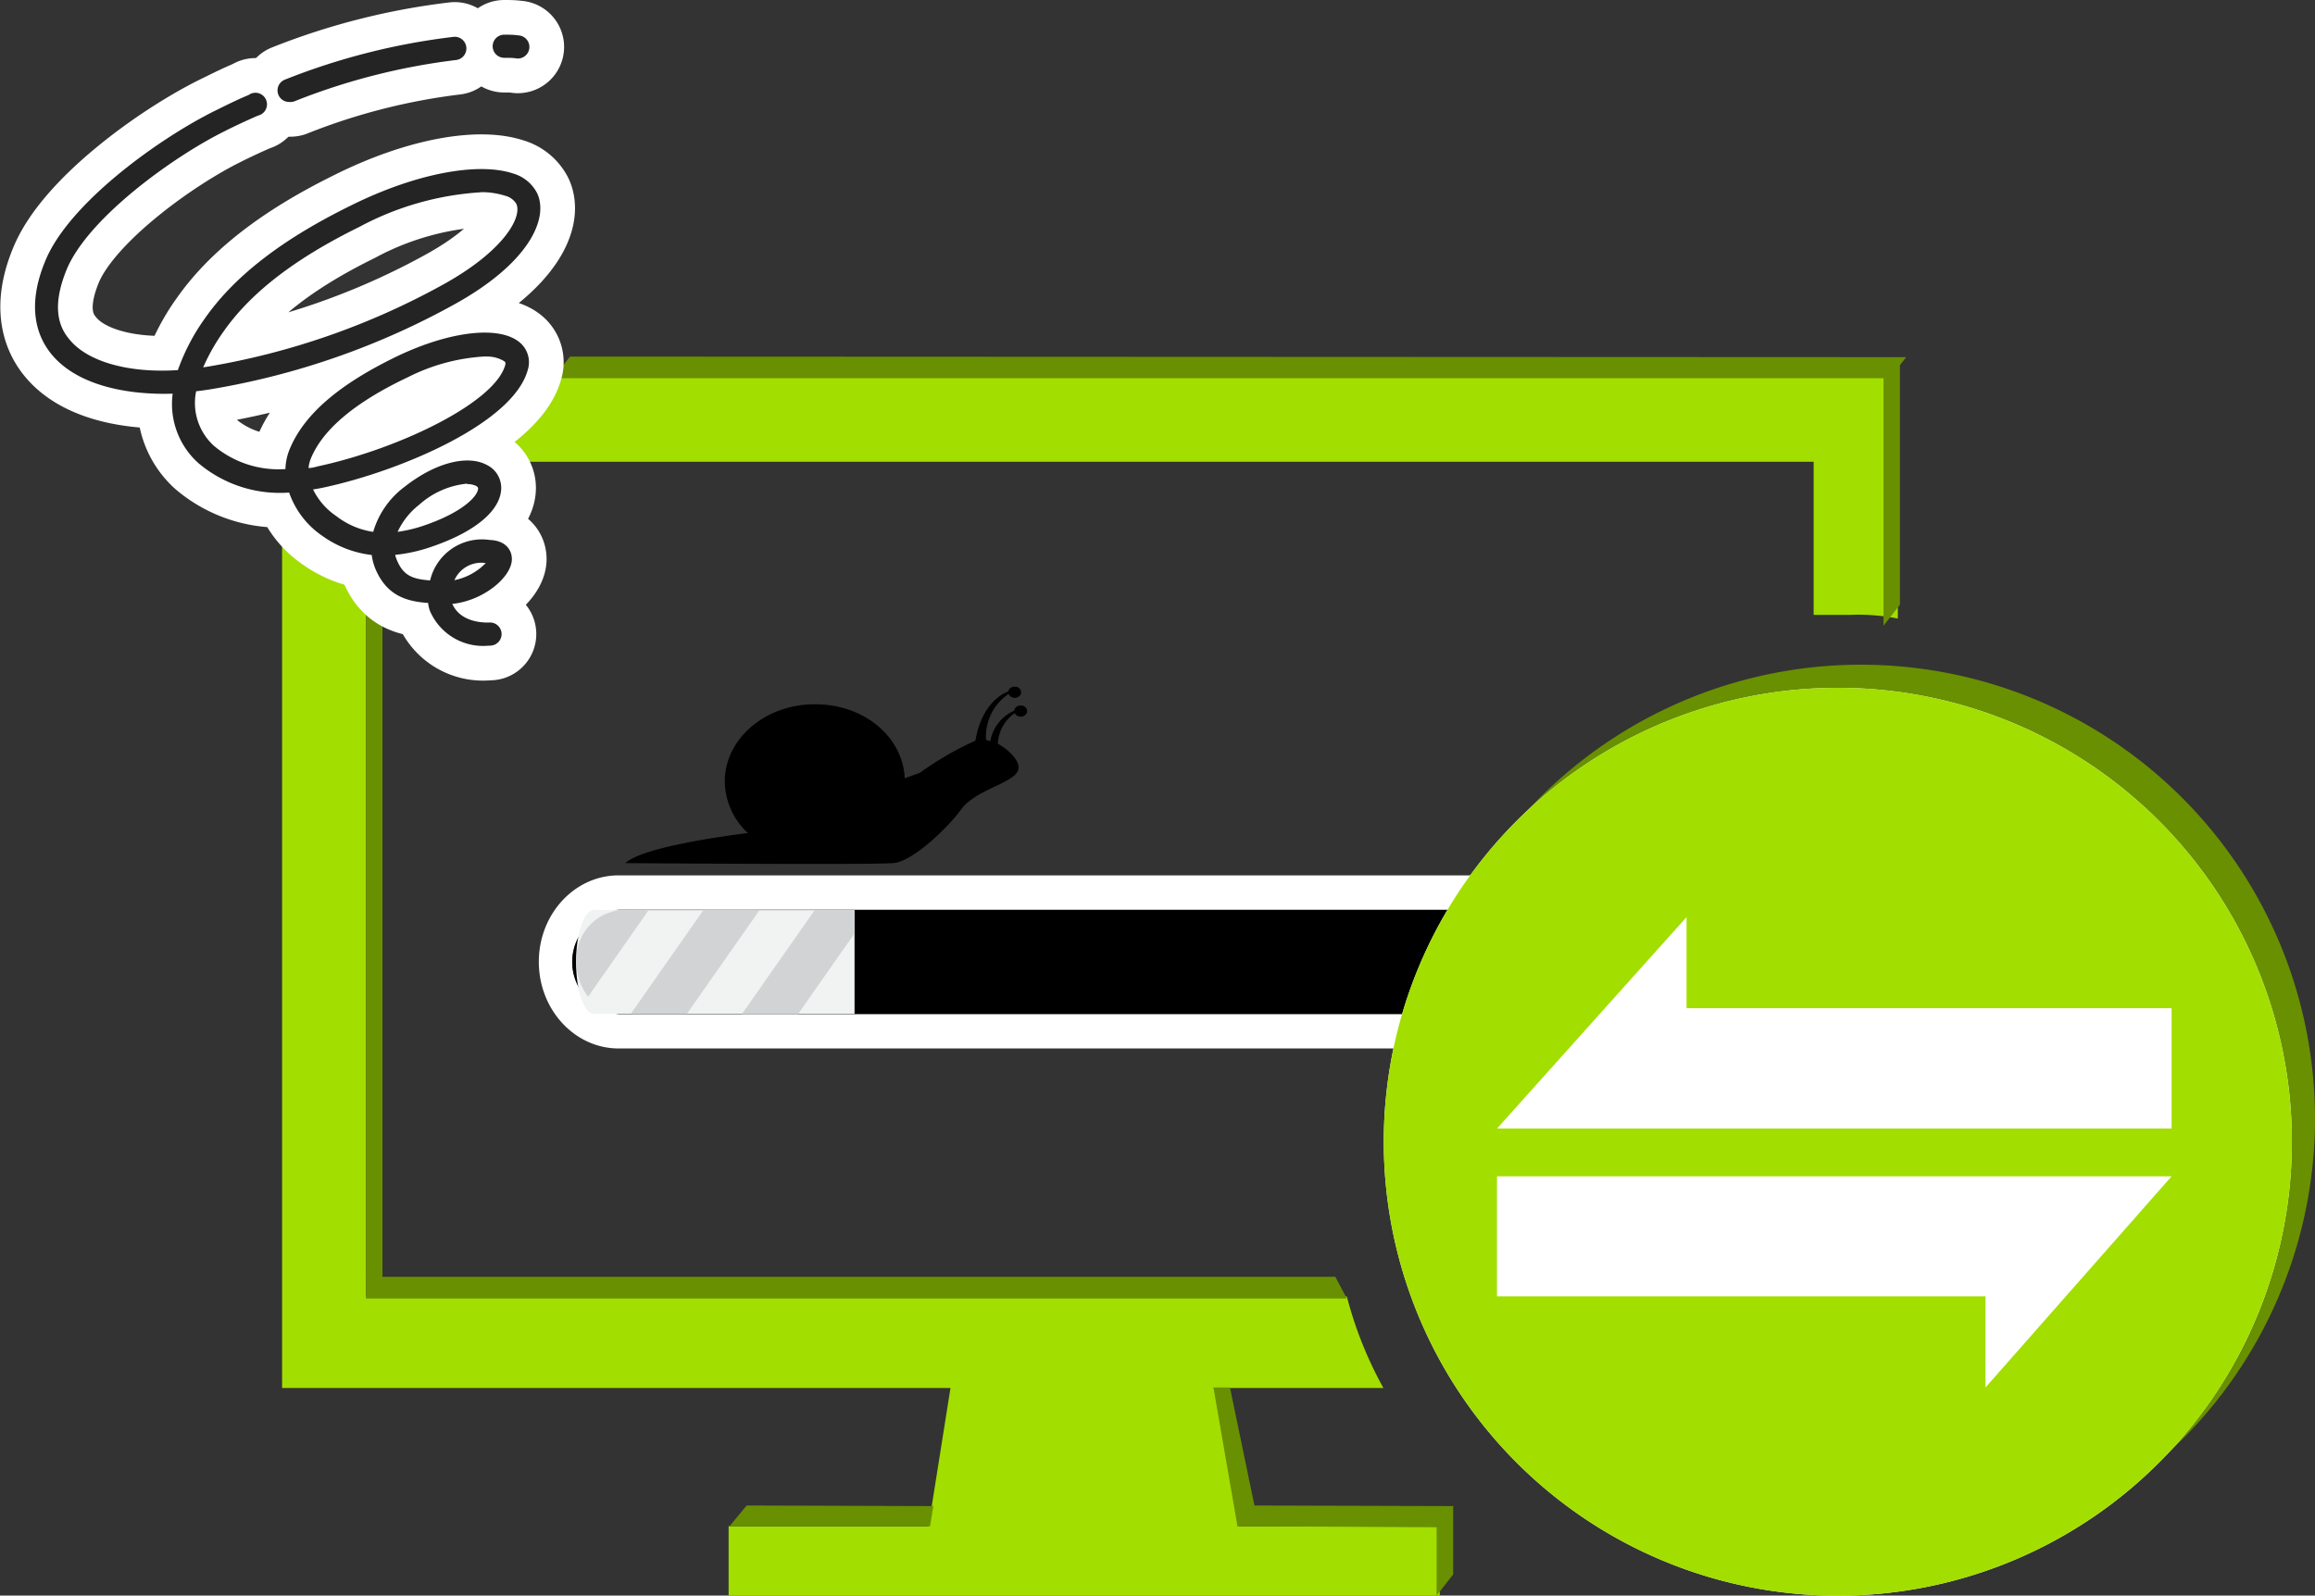 <svg xmlns="http://www.w3.org/2000/svg" width="200.17" height="138" viewBox="0 0 200.17 138"><rect x="0" y="0" width="200.17" height="138" fill="#333333" stroke="none"/><defs><style>.cls-1{fill:#699000}.cls-2{fill:#fff}.cls-4{fill:#d1d3d4}.cls-5{fill:#a2de00}.cls-6{fill:none;stroke:#fff;stroke-linecap:round;stroke-linejoin:round;stroke-width:6px}.cls-7{fill:#242424}</style></defs><g id="レイヤー_2" data-name="レイヤー 2"><g id="compのコピー_3" data-name="compのコピー 3"><path id="_27" data-name="27" class="cls-1" d="M160.76 57.49a39.26 39.26 0 1039.41 39.1 39.26 39.26 0 00-39.41-39.1z"/><path id="_26" data-name="26" class="cls-2" d="M141.26 90.68H53.49c-3.8 0-6.9-3.36-6.9-7.49s3.09-7.48 6.9-7.48h87.77c3.8 0 6.9 3.36 6.9 7.48s-3.1 7.49-6.9 7.49zm-87.77-12a4.53 4.53 0 000 9h87.77a4.54 4.54 0 000-9z"/><path id="_25" data-name="25" d="M141.25 78.71H53.49a4.53 4.53 0 000 9h87.76a4.53 4.53 0 000-9z"/><path id="_24" data-name="24" d="M73.89 78.71H51.35c-.85 0-1.54 2-1.54 4.49s.69 4.49 1.54 4.49h22.54z" fill="#f1f2f2"/><path id="_23" data-name="23" class="cls-4" d="M53.75 78.71a4.23 4.23 0 00-3.9 4.49 4.82 4.82 0 001 3l5.22-7.46z"/><path id="_22" data-name="22" class="cls-4" d="M59.39 87.69l6.3-9h-4.85l-6.3 9z"/><path id="_21" data-name="21" class="cls-4" d="M73.82 78.71h-3.37l-6.3 9H69l4.82-6.88z"/><path id="_2" data-name="2" d="M64.67 72.05a6.15 6.15 0 01-2-4.46c0-3.69 3.49-6.68 7.79-6.68s7.6 2.84 7.77 6.4l1.31-.47a27 27 0 014.8-2.78c.58-3.4 2.59-4.17 2.83-4.25a.54.54 0 01.66-.4h.1a.5.5 0 01.34.62.58.58 0 01-.73.29.55.55 0 01-.33-.3A4.45 4.45 0 0085.26 64a2.26 2.26 0 01.37.11 3.53 3.53 0 012.06-2.64.53.53 0 01.62-.44h.1a.5.5 0 01.39.59.58.58 0 01-.71.34.55.55 0 01-.35-.28 3.42 3.42 0 00-1.46 2.65c1 .54 1.88 1.48 1.79 2.14-.16 1.24-3.65 1.75-4.94 3.51s-4.33 4.59-5.9 4.67c-2.13.16-23.15 0-23.15 0 1.46-1.39 8.66-2.36 10.59-2.6z"/><path id="_19" data-name="19" class="cls-5" d="M107.1 132l-3.16-19.87h-20.5L80.29 132H63v6h61.49v-6z"/><path id="_18" data-name="18" class="cls-5" d="M116.46 112.14H31.64v-72.2h125.18v13.24H160a17.64 17.64 0 014.1.32V32.05H24.39v88h95.23a33.83 33.83 0 01-3.16-7.91z"/><path id="_17" data-name="17" class="cls-2" d="M158.76 59.49a39.26 39.26 0 1039.41 39.1 39.26 39.26 0 00-39.41-39.1z"/><path id="_16" data-name="16" class="cls-5" d="M158.76 59.49a39.26 39.26 0 1039.41 39.1 39.26 39.26 0 00-39.41-39.1z"/><path id="_15" data-name="15" class="cls-2" d="M145.83 79.32v7.88h41.94v10.41h-58.33z"/><path id="_14" data-name="14" class="cls-2" d="M171.68 120v-7.88h-42.24v-10.38h58.33z"/><path id="_13" data-name="13" class="cls-1" d="M164.28 52.3l-1.42 1.82V32.68l1.42-1.82z"/><path id="_12" data-name="12" class="cls-1" d="M33.07 110.58h-1.43v-57.9l1.43-1.74z"/><path id="_11" data-name="11" class="cls-1" d="M163.4 32.71H47.82l1.47-1.87 115.53.05z"/><path id="_10" data-name="10" class="cls-1" d="M124.27 132.09l-17.34-.09 1.47-1.79 17.29.05z"/><path id="_9" data-name="9" class="cls-1" d="M80.42 132H63.08l1.48-1.79 16.14.05z"/><path id="_8" data-name="8" class="cls-1" d="M116.46 112.31H31.64v-1.88h83.82z"/><path id="_7" data-name="7" class="cls-1" d="M108.47 130.22L107 132l-2.08-12h1.43z"/><path id="_6" data-name="6" class="cls-1" d="M125.65 136.17l-1.43 1.83v-5.91l1.43-1.82z"/><path id="_67" data-name="67" class="cls-6" d="M42.18 55.85a5 5 0 01-5-3 2.74 2.74 0 01-.16-.7c-1.86-.13-3.6-.62-4.58-3a5 5 0 01-.3-1.15 9.1 9.1 0 01-4.25-1.64A7.51 7.51 0 0125 42.6a10.89 10.89 0 01-7.85-2.55 6.86 6.86 0 01-2.22-6c-4 .12-8.34-.73-10.54-3.49-1.13-1.42-2.14-3.94-.5-7.93 2-5 9.76-10.58 14.6-13 1-.49 2-1 3-1.41A1 1 0 1122.3 10c-1 .44-2 .9-2.92 1.37-4.43 2.2-11.83 7.53-13.64 12-1 2.48-1 4.47.21 5.92 1.56 2 5.19 3 9.43 2.72a18 18 0 012.32-4.45c2.54-3.64 6.63-6.82 12.51-9.72C35.87 15 41.31 14 44.35 15a3.39 3.39 0 012.11 1.74c1 2.22-.78 6.06-7.2 9.6a65.75 65.75 0 01-21 7.32c-.42.07-.86.13-1.3.18a5 5 0 001.55 4.73 8.7 8.7 0 006.17 2 4.86 4.86 0 01.4-1.8c1.27-3 4.33-5.59 9.35-8 4.54-2.15 8.76-2.62 10.5-1.16a2.23 2.23 0 01.7 2.4c-1.28 4.62-11 8.7-17.48 10.12-.36.08-.72.15-1.08.2a5.88 5.88 0 002 2.3 6.81 6.81 0 003.2 1.37A7.49 7.49 0 0135 42.09c2.62-2.06 5.41-2.79 7.11-1.87a2.21 2.21 0 011.22 2.18c-.16 1.86-2.36 3.65-6.05 4.9a13.85 13.85 0 01-3.11.69 2.7 2.7 0 00.16.48c.55 1.31 1.34 1.62 2.86 1.73a4.61 4.61 0 015.16-3.5c1.45.06 1.93.95 1.91 1.7-.06 1.57-2.5 3.56-5.15 3.83.67 1.51 2.46 1.64 3.23 1.61a1 1 0 01.06 2zM42 48.7a2.54 2.54 0 00-2.71 1.48A5.22 5.22 0 0042 48.7zm-1.6-6.87a7.24 7.24 0 00-4.16 1.83A6.36 6.36 0 0034.38 46a12.4 12.4 0 002.26-.54c3.35-1.14 4.64-2.52 4.7-3.18 0-.07 0-.15-.17-.25a1.69 1.69 0 00-.77-.16zm1.54-11a16.75 16.75 0 00-6.68 1.8c-4.5 2.13-7.32 4.47-8.37 7a2.79 2.79 0 00-.21.85c.33 0 .67-.12 1-.19 6.83-1.5 15.07-5.44 16-8.7.06-.23 0-.28-.07-.34a2.83 2.83 0 00-1.61-.41zm-.34-14.2a25.49 25.49 0 00-10.54 3c-5.57 2.74-9.41 5.71-11.75 9.07a17.21 17.21 0 00-1.74 3.07l.34-.05a63.78 63.78 0 0020.39-7.1c5.27-2.91 6.88-5.85 6.34-7a1.59 1.59 0 00-1-.7 6.71 6.71 0 00-2.08-.3z"/><path id="_5" data-name="5" class="cls-6" d="M25 8.82a1 1 0 01-.37-1.93 57.76 57.76 0 0114.57-3.7 1 1 0 11.24 2 55.72 55.72 0 00-14 3.58 1.13 1.13 0 01-.44.05z"/><path id="_4" data-name="4" class="cls-6" d="M44.79 5.06h-.07C44.35 5 44 5 43.6 5a1 1 0 010-2c.41 0 .81 0 1.21.06a1 1 0 11-.07 2z"/><path id="_3" data-name="3" class="cls-7" d="M42.18 55.85a5 5 0 01-5-3 2.74 2.74 0 01-.16-.7c-1.86-.13-3.6-.62-4.58-3a5 5 0 01-.3-1.15 9.1 9.1 0 01-4.25-1.64A7.51 7.51 0 0125 42.6a10.89 10.89 0 01-7.85-2.55 6.86 6.86 0 01-2.22-6c-4 .12-8.34-.73-10.54-3.49-1.13-1.42-2.14-3.94-.5-7.93 2-5 9.76-10.58 14.6-13 1-.49 2-1 3-1.41A1 1 0 1122.3 10c-1 .44-2 .9-2.92 1.37-4.43 2.2-11.83 7.53-13.64 12-1 2.48-1 4.47.21 5.92 1.56 2 5.19 3 9.43 2.72a18 18 0 012.32-4.45c2.54-3.64 6.63-6.82 12.51-9.72C35.87 15 41.31 14 44.35 15a3.39 3.39 0 012.11 1.74c1 2.22-.78 6.06-7.2 9.6a65.75 65.75 0 01-21 7.32c-.42.07-.86.13-1.3.18a5 5 0 001.55 4.73 8.7 8.7 0 006.17 2 4.86 4.86 0 01.4-1.8c1.27-3 4.33-5.59 9.35-8 4.54-2.15 8.76-2.62 10.5-1.16a2.23 2.23 0 01.7 2.4c-1.28 4.62-11 8.7-17.48 10.12-.36.08-.72.15-1.08.2a5.88 5.88 0 002 2.3 6.81 6.81 0 003.2 1.37A7.49 7.49 0 0135 42.09c2.62-2.06 5.41-2.79 7.11-1.87a2.21 2.21 0 011.22 2.18c-.16 1.86-2.36 3.65-6.05 4.9a13.85 13.85 0 01-3.11.69 2.7 2.7 0 00.16.48c.55 1.31 1.34 1.62 2.86 1.73a4.61 4.61 0 015.16-3.5c1.45.06 1.93.95 1.91 1.7-.06 1.57-2.5 3.56-5.15 3.83.67 1.51 2.46 1.64 3.23 1.61a1 1 0 01.06 2zM42 48.7a2.54 2.54 0 00-2.71 1.48A5.22 5.22 0 0042 48.7zm-1.6-6.87a7.24 7.24 0 00-4.16 1.83A6.36 6.36 0 0034.38 46a12.4 12.4 0 002.26-.54c3.35-1.14 4.64-2.52 4.7-3.18 0-.07 0-.15-.17-.25a1.69 1.69 0 00-.77-.16zm1.54-11a16.75 16.75 0 00-6.68 1.8c-4.5 2.13-7.32 4.47-8.37 7a2.79 2.79 0 00-.21.85c.33 0 .67-.12 1-.19 6.83-1.5 15.07-5.44 16-8.7.06-.23 0-.28-.07-.34a2.83 2.83 0 00-1.61-.41zm-.34-14.2a25.49 25.49 0 00-10.54 3c-5.57 2.74-9.41 5.71-11.75 9.07a17.21 17.21 0 00-1.74 3.07l.34-.05a63.78 63.78 0 0020.39-7.1c5.27-2.91 6.88-5.85 6.34-7a1.59 1.59 0 00-1-.7 6.71 6.71 0 00-2.08-.3z"/><path id="_2-2" data-name="2" class="cls-7" d="M25 8.82a1 1 0 01-.37-1.93 57.76 57.76 0 0114.57-3.7 1 1 0 11.24 2 55.72 55.72 0 00-14 3.58 1.13 1.13 0 01-.44.05z"/><path id="_1" data-name="1" class="cls-7" d="M44.79 5.06h-.07C44.35 5 44 5 43.6 5a1 1 0 010-2c.41 0 .81 0 1.21.06a1 1 0 11-.07 2z"/></g></g></svg>